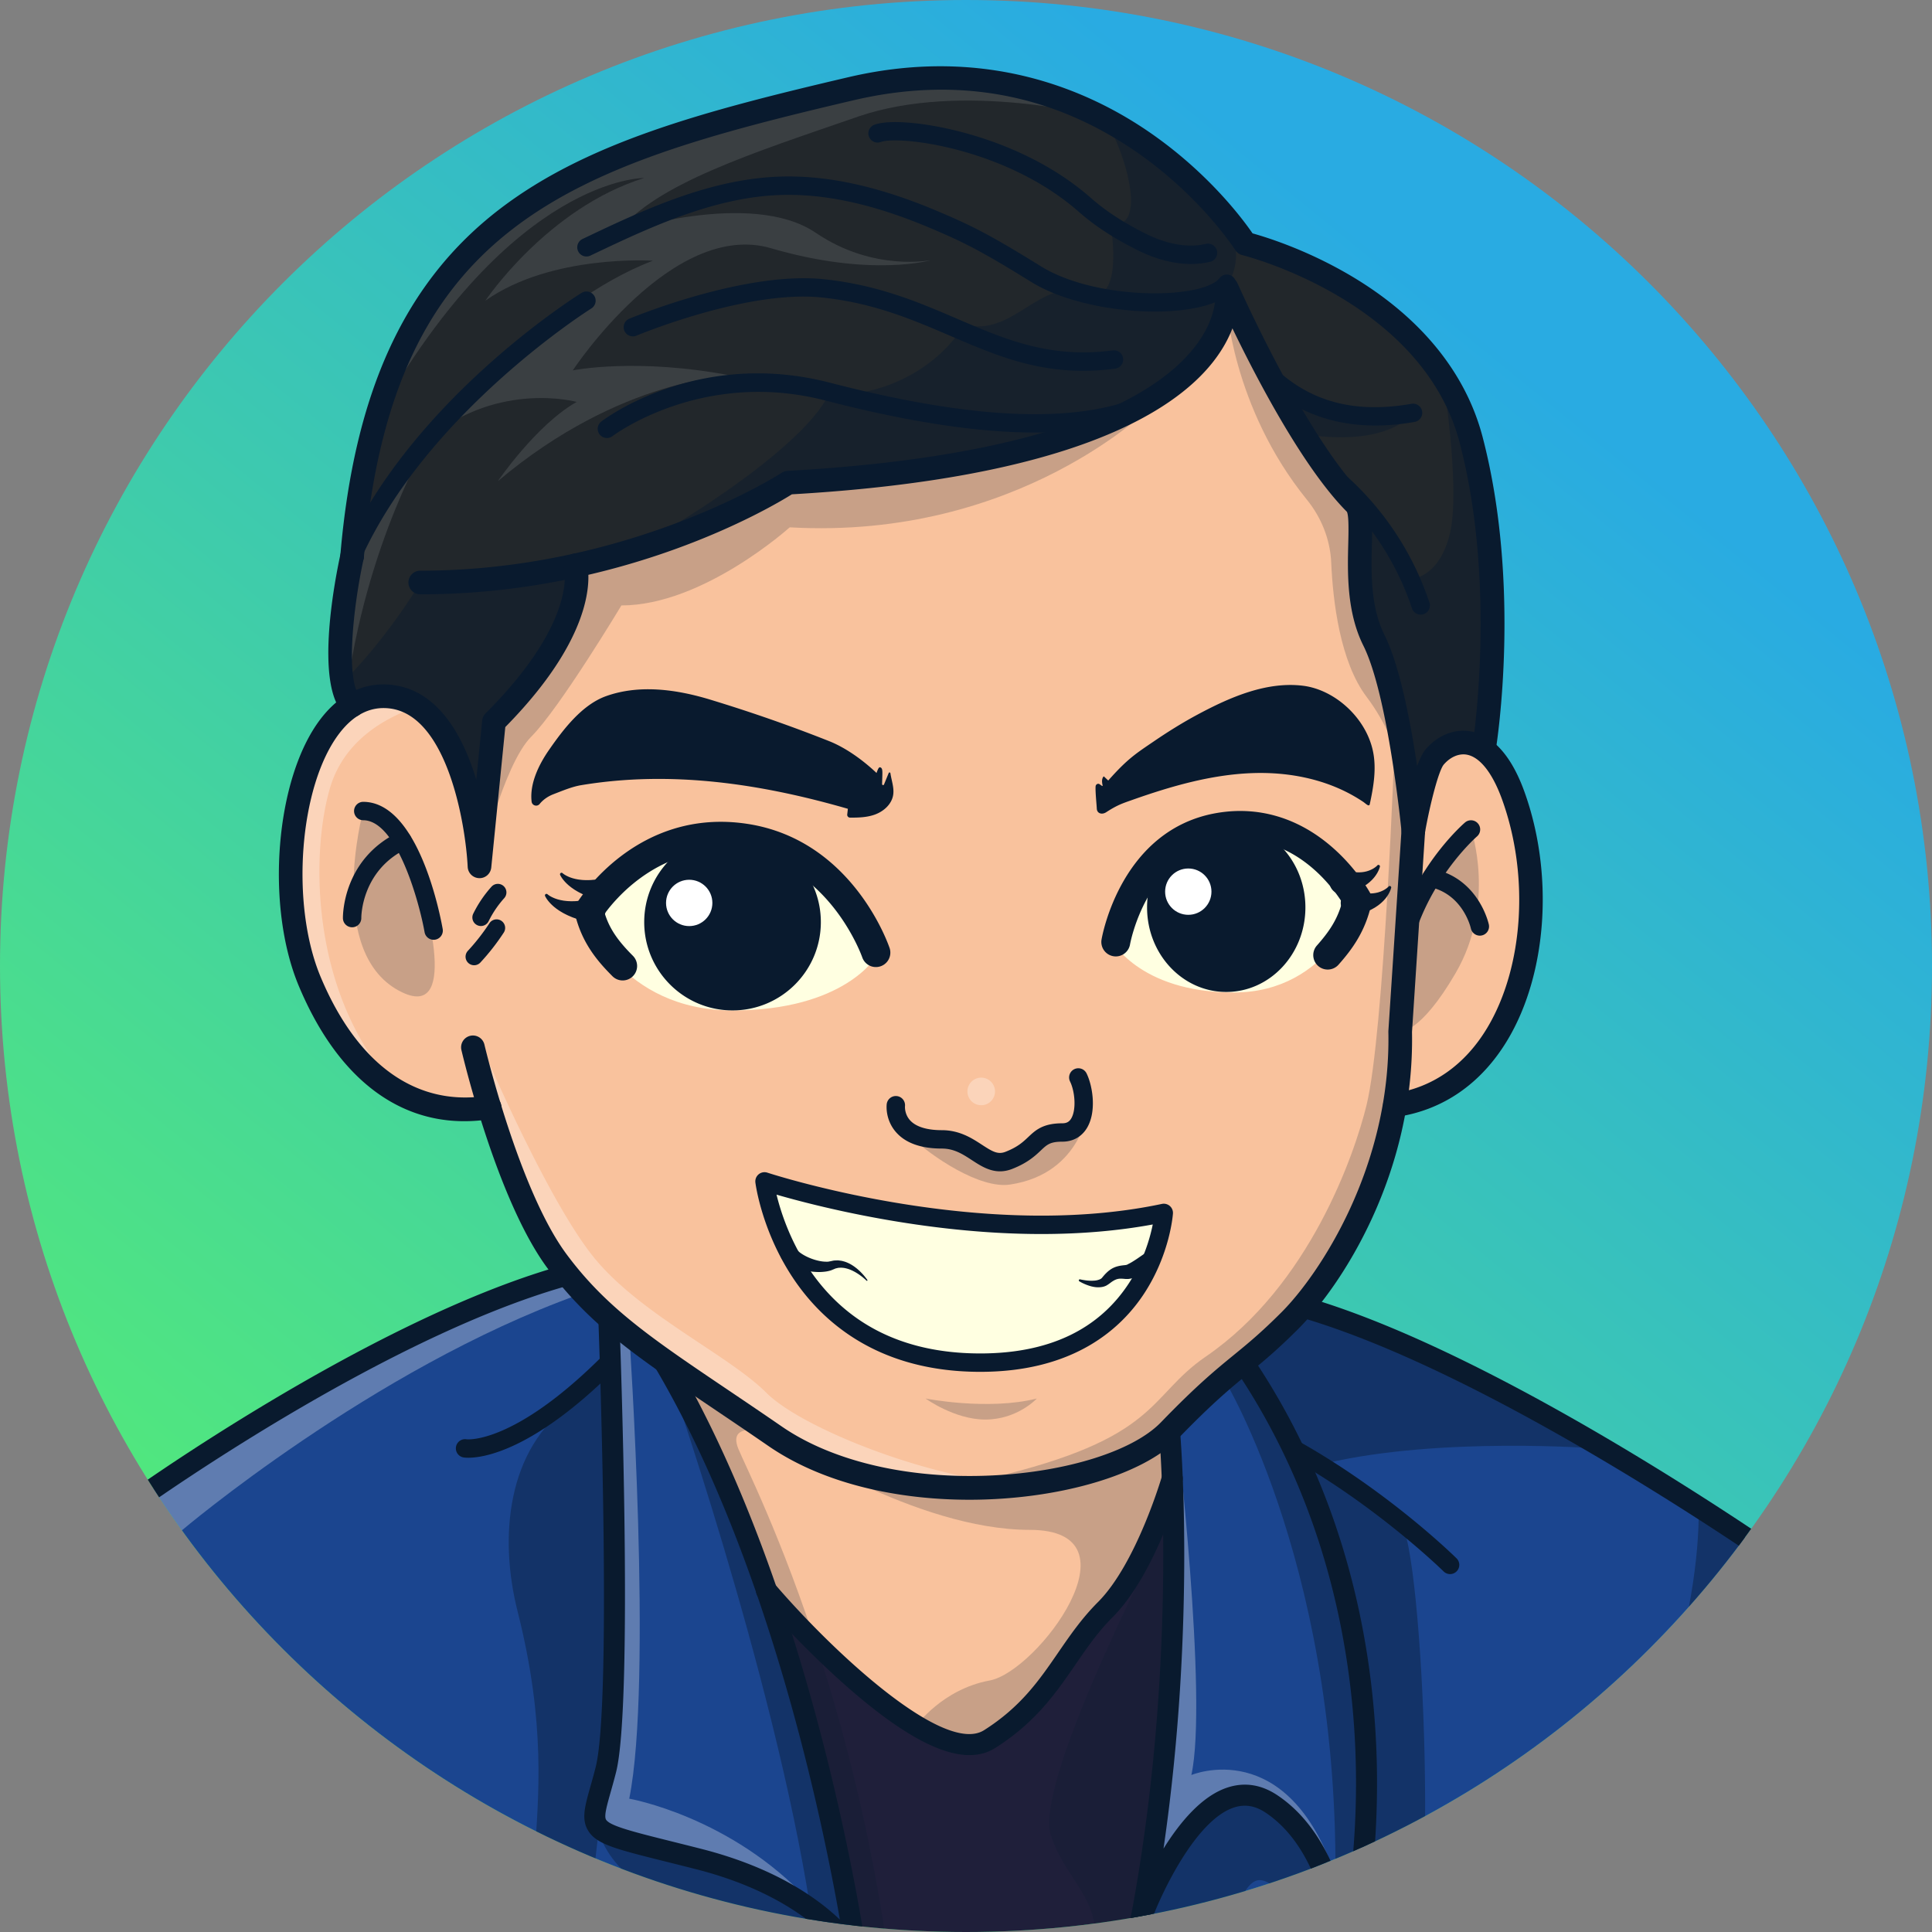 <svg width="56" height="56" viewBox="0 0 1000 1000" xmlns="http://www.w3.org/2000/svg" fill-rule="evenodd"
    clip-rule="evenodd" stroke-linejoin="round" stroke-miterlimit="2">
    <rect x="0" y="0" width="1000" height="1000" fill="#808080" stroke="none"/>
    <clipPath id="prefix__a">
        <path
            d="M0 500c0 276.141 223.859 500 500 500 276.141 0 500-223.859 500-500C1000 223.859 776.141 0 500 0 223.859 0 0 223.859 0 500z"
            clip-rule="nonzero" />
    </clipPath>
    <g clip-path="url(#prefix__a)">
        <path d="M1290.62 420.938l-711.559 869.683-869.683-711.559 711.559-869.683 869.683 711.559z"
            fill="url(#prefix__prefix__prefix___Linear2)" />
        <path
            d="M724.729 533.99l6.798-104.035s5.602-31.829 11.149-38.245c5.792-6.69 15.445-10.537 24.881-4.025 5.56 3.849 11.053 11.313 15.634 23.942 22.569 62.256 4.08 150.915-61.181 160.432l-.122-.027c2.053-12.169 3.114-24.909 2.841-38.042"
            fill="#f9c29d" fill-rule="nonzero" />
        <path
            d="M674.166 676.475a126.3 126.3 0 01-6.54 7.07c-10.277 10.278-17.144 15.974-24.064 21.658-9.558 7.817-19.252 15.567-38.244 35.213-31.122 32.182-142.989 45.098-204.17 2.951-22.27-15.336-41.06-27.205-57.225-38.055v-.014c-10.619-7.124-20.108-13.814-28.714-20.761-9.109-7.356-17.227-14.996-24.637-23.751a150.355 150.355 0 01-6.348-7.995c-15.268-20.584-27.71-55.607-35.322-80.733-42.148 6.799-69.57-18.626-88.604-64.104-19.13-45.695-9.79-123.028 21.956-142.825 6.011-3.766 12.821-5.465 20.394-4.485 41.59 5.342 45.533 87.774 45.533 87.774l7.492-74.859c51.663-51.665 42.119-80.868 42.119-80.868 67.258-14.751 110.153-42.854 110.153-42.854 93.119-5.208 148.21-21.156 180.758-38.857.013-.014.013-.014.026-.014 52.482-28.578 46.267-61.738 46.267-61.738s9.151 20.773 22.27 45.301l.015.013c12.644 23.657 28.985 50.822 44.336 66.172 6.797 6.798-4.08 43.506 9.517 70.699 13.595 27.191 20.394 98.542 20.394 98.542l-6.799 104.035c.272 13.135-.788 25.873-2.841 38.042-7.655 45.342-29.15 82.866-47.722 104.443"
            fill="#f9c29d" fill-rule="nonzero" />
        <path
            d="M605.317 740.416s.815 8.933 1.469 24.718c0 0-13.42 46.729-34.643 67.966-21.237 21.235-27.749 46.633-59.863 67.027-31.079 19.742-110.248-70.753-115.306-76.599-13.881-40.149-31.352-81.48-53.051-118.216 16.166 10.849 34.956 22.719 57.224 38.055 61.182 42.148 173.049 29.231 204.17-2.951"
            fill="#f9c29d" fill-rule="nonzero" />
        <path
            d="M396.974 823.528c33.881 98.04 46.321 189.037 46.321 189.037s-17.674-33.99-81.575-50.305c-63.9-16.314-57.103-10.877-48.143-46.225 8.974-35.35 1.632-231.498 1.632-231.498 8.606 6.947 18.095 13.637 28.714 20.761v.014c21.699 36.736 39.169 78.067 53.051 118.216m272.257-73.744c65.07 134.491 27.028 269.579 27.028 269.579s-1.441-61.181-38.149-85.655c-36.207-24.131-66.429 56.22-67.245 58.423 18.232-97.402 17.647-185.666 15.92-226.998-.652-15.785-1.468-24.716-1.468-24.716 18.994-19.646 28.688-27.396 38.244-35.213a357.455 357.455 0 0125.67 44.58"
            fill="#1b458f" fill-rule="nonzero" />
        <path
            d="M315.209 684.537s7.342 196.148-1.632 231.497c-8.96 35.35-15.757 29.911 48.142 46.227 63.902 16.314 81.576 50.303 81.576 50.303s2.421 10.864 7.967 94.03C183.328 1064.189 65.888 779.886 65.888 779.886s124.225-90.21 224.685-119.101c7.41 8.756 15.526 16.397 24.636 23.752m354.022 65.247a357.455 357.455 0 00-25.67-44.58c6.922-5.684 13.787-11.38 24.066-21.66 2.121-2.12 4.31-4.472 6.54-7.069 107.706 31.175 259.939 140.309 259.939 140.309s-27.178 246.113-345.335 289.946c-8.891-81.576 2.08-114.56 2.08-114.56s0-.013.014-.039c.816-2.203 31.038-82.554 67.245-58.423 36.708 24.474 38.149 85.655 38.149 85.655s38.042-135.088-27.028-269.579"
            fill="#1b458f" fill-rule="nonzero" />
        <path
            d="M602.37 627.802s-5.438 78.095-96.014 77.496c-55.661-.366-83.724-30.06-97.604-55.934-10.796-20.08-13.039-37.877-13.039-37.877s110.643 36.709 206.657 16.315"
            fill="#ffffe1" fill-rule="nonzero" />
        <path
            d="M701.616 260.714c-15.349-15.349-31.691-42.514-44.335-66.171l-.014-.015c-13.121-24.526-22.27-45.301-22.27-45.301s6.213 33.161-46.266 61.74c-.015 0-.015 0-.028.013-32.548 17.702-87.639 33.65-180.756 38.857 0 0-42.896 28.102-110.155 42.854 0 0 9.545 29.204-42.12 80.869l-7.492 74.859s-3.942-82.432-45.532-87.776c-7.573-.978-14.384.721-20.394 4.487-13.921-13.923 0-77.225 0-77.225C197.441 109.949 295.1 79.956 440.576 45.9c133.58-31.271 203.938 80.215 203.938 80.215s96.421 23.304 116.924 101.48c20.054 76.489 6.798 159.152 6.798 159.152l-.68.939c-9.435-6.513-19.089-2.665-24.88 4.023-5.548 6.418-11.149 38.247-11.149 38.247s-6.797-71.352-20.394-98.544c-13.596-27.191-2.719-63.901-9.517-70.698"
            fill="#22272b" fill-rule="nonzero" />
        <path
            d="M606.785 765.134c1.727 41.33 2.312 129.596-15.92 226.996-.014.028-.014.041-.014.041s-10.971 32.984-2.08 114.559a648.048 648.048 0 01-19.211 2.365c-42.297 4.568-81.697 3.291-118.298-2.502-5.547-83.164-7.967-94.028-7.967-94.028s-12.44-90.997-46.322-189.037c5.058 5.847 84.228 96.34 115.307 76.598 32.114-20.393 38.626-45.789 59.863-67.027 21.223-21.237 34.642-67.965 34.642-67.965"
            fill="#1f1f3a" fill-rule="nonzero" />
        <path
            d="M303.547 474.874S321.149 523 379.158 523c58.008 0 74.249-27.823 74.249-27.823s-22.513-60.051-73.868-62.057c-51.356-2.005-75.992 41.754-75.992 41.754m400.2-9.296s-15.146 48.125-65.062 48.125c-49.915 0-63.891-27.823-63.891-27.823s19.372-60.051 63.563-62.057c44.19-2.004 65.39 41.755 65.39 41.755"
            fill="#ffffe1" fill-rule="nonzero" />
    </g>
    <clipPath id="prefix__b">
        <path
            d="M0 500c0 276.141 223.859 500 500 500 276.141 0 500-223.859 500-500C1000 223.859 776.141 0 500 0 223.859 0 0 223.859 0 500z"
            clip-rule="nonzero" />
    </clipPath>
    <g clip-path="url(#prefix__b)" fill-rule="nonzero">
        <path
            d="M634.698 156.491s2.715 54.007 41.75 102.152c7.526 9.281 12.068 20.636 12.59 32.574.879 19.998 4.555 51.265 18.272 69.426 21.328 28.238 21.333 59.146 21.333 59.146s-5.991-67.885-22.853-104.416l-2.043-48.866s-55.298-61.966-69.049-110.016m126.74 272.793s13.143 38.086-8.054 74.466c-18.295 31.402-28.654 30.24-28.654 30.24l4.413-67.556 32.295-37.15z"
            fill="#091a2e" opacity=".2" />
        <path
            d="M721.888 384.329s-5.392 150.235-14.578 187.73c-6.246 25.498-29.544 93.368-83.143 130.068-30.445 20.847-23.484 42.313-111.885 63.007 0 0 67.198 1.119 93.035-24.717 15.963-15.963 57.737-52.383 57.737-52.383s49.622-50.627 59.501-120.237c9.879-69.609 7.159-156.622 7.159-156.622l-7.826-26.846z"
            fill="#091a2e" opacity=".2" />
        <path
            d="M479.098 723.879s32.177 6.344 57.555 0c0 0-9.97 10.877-26.688 10.877-15.913 0-30.867-10.877-30.867-10.877m-75.046 21.423s70.06 46.557 128.976 46.557c58.915 0 3.829 73.418-20.746 77.949-24.573 4.533-37.983 23.386-37.983 23.386s27.308 19.783 46.371 1.073c19.064-18.711 56.861-67.295 56.861-67.295s29.261-43.243 29.261-61.838l-1.475-24.718s-27.53 28.709-81.633 28.709c-54.104 0-100.391-10.815-119.632-23.823m192.247-535.296s-68.793 69.658-187.551 62.943c0 0-44.791 40.42-87.107 40.42 0 0-31.985 53.244-46.636 67.895-14.652 14.652-26.818 67.154-26.818 67.154l7.485-74.859s28.454-27.137 46.405-80.868c0 0 64.175-18.382 105.869-42.854 0 0 158.735-25.179 188.353-39.831m-132.61 362.053s-5.326 4.141 6.118 14.956c12.731 12.031 37.481 28.433 52.965 26.111 38.142-5.719 40.847-41.067 40.847-41.067s-6.944 12.035-22.166 15.534c0 0-13.184 13.918-23.38 13.918-10.197 0-18.847-11.049-27.193-11.535-8.345-.486-21.073-2.961-27.191-17.917m-275.737-152.27s-20.13 74.809 20.361 93.914c31.044 14.647 9.291-54.364 9.291-54.364s-3.399-29.39-29.652-39.55m211.129 322.16s-23.086-7.495-16.967 7.838c6.118 15.333 78.176 152.526 86.425 359.182l-17.277-2.375s-2.692-135.642-35.58-222.583-48.38-156.859-67.134-175.615l50.533 33.553z"
            fill="#091a2e" opacity=".2" />
        <path
            d="M827.378 749.787s-81.293-6.397-141.004 7.576c0 0 26.426 18.192 38.355 30.123 11.931 11.93 21.845 230.014 0 258.389-21.843 28.374-51.663-72.739-72.737-72.739-21.074 0-30.822 128.26-30.822 128.26l-35.874 5.807s-9.44-104.836 17.071-144.943c26.512-40.108 57.206-46.572 72.895-11.559 15.689 35.012 20.532 61.863 20.532 61.863s18.787-83.946 8.768-138.648c-10.018-54.702-31.496-125.084-59.369-168.605l30.482-28.836s109.556 40.305 151.703 73.312"
            fill="#091a2e" opacity=".4" />
        <path
            d="M633.692 714.043s62.228 102.062 57.258 271.67l5.229 31.611s25.831-84.295 6.797-159.072c-19.034-74.778-57.782-152.94-57.782-152.94l-11.502 8.731zm245.443 65.844s7.386 123.052-113.138 269.564c0 0 136.838-67.477 168.109-232.666l-54.971-36.898z"
            fill="#091a2e" opacity=".4" />
        <path
            d="M607.345 782.759s-72.958 138.713-63.441 167.264c9.517 28.551 34.02 35.35 17.009 76.138-17.009 40.788 8.646 82.934 8.646 82.934l20.179-2.502s-7.395-70.4-.256-109.657c7.139-39.257 19.891-156.43 17.863-214.177"
            fill="#091a2e" opacity=".2" />
        <path
            d="M295.337 726.665c-32.655 23.462-37.279 68.416-27.428 107.402 29.629 117.261-16.316 149.945 30.579 211.808l18.766-162.186-2.044-178.49s-4.069 10.111-19.873 21.466"
            fill="#091a2e" opacity=".4" />
        <path
            d="M307.878 939.936s2.178 33.88 46.364 44.757c44.187 10.877 97.02 121.901 97.02 121.901s2.241-80.307-12.381-100.424c-14.621-20.118-48.502-36.61-81.525-45.019-33.025-8.407-38.74-3.432-49.478-21.215"
            fill="#091a2e" opacity=".4" />
        <path
            d="M343.923 705.298s56.5 160.348 75.557 282.752l21.491 21.621s-33.27-218.719-97.048-304.373m356.784-445.059s15.645 11.988 29.35 39.542c0 0 15.067-.32 20.504-24.111 5.439-23.794-3.847-81.14-3.847-81.14s36.378 53.126 21.525 192.214c0 0-23.416-14.912-36.712 29.643 0 0 .68-53.024-15.634-76.138-16.316-23.112-15.186-80.01-15.186-80.01m30.681-46.541s-11.741 18.066-56.786 11.014l-9.695-19.688s30.993 13.776 66.481 8.674M569.617 60.408c5.558 0 29.269 59.199 5.177 55.655 0 0 8.056 44.293-14.041 35.761-22.096-8.531-36.268 22.966-61.715 16.141 0 0-18.781 35.981-70.698 37.058 0 0-8.838 25.78-94.895 76.182 0 0 33.714-6.896 74.502-31.367 0 0 94.555-1.85 159.102-30.497 0 0 67.948-11.552 67.948-70.113 0-3.399 10.959-13.262-.299-36.202-11.258-22.94-65.081-52.618-65.081-52.618m-393.55 294.14s21.143-19.736 41.537-53.046c0 0 48.895 5.492 80.191-8.811 0 0 4.103 42.121-42.123 80.869l-6.744 67.402s-5.153-57.756-31.155-74.135c-26.001-16.381-35.519-1.697-35.519-1.697l-6.187-10.582z"
            fill="#091a2e" opacity=".4" />
        <path
            d="M569.617 60.408s-71.259-18.802-125.642 0c-54.384 18.801-104.849 34.767-124.482 60.094 0 0 68.979-22.947 102.749 0 29.986 20.374 59.801 14.11 59.801 14.11s-30.969 9.1-82.935-6.118c-51.141-14.978-102.648 63.22-102.648 63.22s32.969-6.797 82.697 2.815c0 0-57.545.584-121.464 54.514 0 0 19.79-29.116 40.795-41.013 0 0-39.624-10.936-75.973 18.314 0 0 58.334-69.886 115.413-91.392 0 0-52.412-3.506-86.707 20.681 0 0 31.983-47.873 82.224-63.509 0 0-68.03-1.005-138.161 123.56 0 0 36.854-116.037 140.734-140.872 103.878-24.834 98.728-34.445 133.254-34.445 34.525 0 78.198 6.765 100.345 20.041"
            fill="#fff" opacity=".11" />
        <path
            d="M222.514 226.345s-33.462 54.861-43.354 134.298c0 0-7.103-56.226 3.093-79.437 10.199-23.212 40.261-54.861 40.261-54.861"
            fill="#fff" opacity=".11" />
        <path
            d="M214.932 365.124c3.858 1.46-34.036 7.755-44.233 43.105-10.197 35.349-9.931 110.702 37.613 158.246 0 0-57.898-26.621-57.898-106.029 0-79.409 27.856-109.195 64.518-95.322m33.255 173.633s34.592 82.247 59.69 112.673c24.129 29.248 69.27 49.947 88.827 69.503 19.556 19.557 92.131 47.238 135.981 47.238 0 0-79.506 9.825-128.632-22.869-49.128-32.694-72.525-41.774-96.177-70.113-23.652-28.338-49.301-38.549-59.689-136.432m266.826 26.164a7.137 7.137 0 01-7.137 7.137 7.137 7.137 0 110-14.274 7.137 7.137 0 017.137 7.137"
            fill="#fff" opacity=".3" />
        <path
            d="M298.489 1045.88S137.388 909.921 93.882 792.317c0 0 98.655-83.775 205.34-122.102l-5.834-12.24S150.073 713.083 65.895 779.891c0 0 104.103 215.004 232.594 265.989m27.202-355.537s12.237 180.145 0 240.647c0 0 52.702 9.181 93.145 53.021 0 0-40.834-18.826-68.286-24.57-27.451-5.745-42.127-8.121-42.127-16.063 0-7.942 9.106-37.541 9.106-69.49 0-31.951-2.317-191.892-2.317-191.892l10.479 8.347zm283.081 46.526s16.591 142.644 7.87 181.884c0 0 49.894-21.065 74.572 52.348 0 0-20.616-38.016-42.495-41.444-21.88-3.426-54.998 46.37-54.998 46.37s18.057-161.361 15.051-239.158"
            fill="#fff" opacity=".3" />
        <path
            d="M455.745 397.221c-.567-.25-1.038-.082-2.049 2.868-6.852-6.473-15.742-12.988-24.508-16.466-20.221-8.021-40.773-15.172-61.585-21.497-17.376-5.282-36.65-7.999-53.952-1.787-12.354 4.437-22.018 17.052-29.499 27.839-5.448 7.853-10.045 17.588-8.997 26.713.24 2.087 2.852 2.86 4.173 1.226 1.827-2.259 4.407-3.995 7.142-5.039 4.523-1.725 9.536-3.876 14.31-4.669 46.283-7.701 92.638-.902 138.073 12.222l-.328 2.934a1.47 1.47 0 001.454 1.632c4.333.031 8.712-.102 12.775-1.55 4.576-1.632 8.742-5.308 9.538-10.099.627-3.777-.871-7.522-1.411-11.326-.067-.472-.705-.558-.886-.116l-2.431 5.941c-.217.529-1.007.357-.995-.215.118-6.085.531-8.012-.824-8.611m130.101 16.896c-4.845 1.715-7.519 2.536-13.311 6.308-2.098 1.367-4.734.721-4.839-1.921-.081-1.997-.799-8.63-.618-11.448.071-1.087 1.201-1.717 2.056-1.15.424.281.839.572 1.248.875.169.124.383-.04.333-.254-.39-1.678-.557-3.581.596-4.704l2.306 2.18c10.08-11.364 14.37-13.984 23.811-20.409 7.327-4.987 14.834-9.658 22.586-13.81 16.78-8.983 35.599-17.149 54.414-14.841 16.448 2.018 32.72 16.613 36.267 34.129 1.807 8.923.24 18.167-1.7 27.151-.352 1.629-2.073-.293-3.38-1.17-16.984-11.423-37.642-15.645-57.74-14.878-21.149.809-41.874 6.808-62.029 13.942M424.87 477.272c0 25.246-20.466 45.712-45.712 45.712-25.248 0-45.714-20.466-45.714-45.712 0-25.246 20.466-45.712 45.714-45.712 25.246 0 45.712 20.466 45.712 45.712m168.852-7.592c0 24.167 18.345 43.757 40.976 43.757s40.976-19.59 40.976-43.757c0-24.167-18.345-43.758-40.976-43.758s-40.976 19.591-40.976 43.758"
            fill="#091a2e" />
        <path
            d="M722.002 578.178a6.123 6.123 0 01-6.047-5.236 6.12 6.12 0 015.172-6.937c20.31-2.961 37.15-14.735 48.702-34.049 18.8-31.424 21.858-78.941 7.611-118.243-4.943-13.634-11.406-21.834-18.202-23.091-4.058-.755-8.524 1.151-11.935 5.095-2.66 3.071-7.188 20.728-9.75 35.292-.528 3.016-3.174 5.163-6.268 5.054a6.119 6.119 0 01-5.848-5.533c-.068-.702-6.847-70.524-19.776-96.382-8.685-17.37-8.179-37.824-7.81-52.759.151-6.103.357-14.428-.706-16.494-22.645-22.742-46.792-69.13-59.251-94.941-2.009 5.252-5.14 11.143-9.976 17.312-21.018 26.812-75.911 60.422-218.032 68.588-11.485 7.182-87.042 51.765-192.282 51.765a6.118 6.118 0 110-12.235c108.406 0 186.215-50.158 186.99-50.664a6.11 6.11 0 013.011-.992c137.846-7.701 190.389-38.726 210.194-63.396 13.212-16.458 11.261-29.498 11.173-30.045-.574-3.054 1.242-6.018 4.21-6.937 2.965-.919 6.159.566 7.414 3.411.349.792 35.25 79.531 65.346 109.626 4.651 4.652 4.448 12.868 4.142 25.303-.357 14.41-.799 32.342 6.522 46.985 7.88 15.761 13.474 44.919 16.9 67.832 1.406-3.787 2.935-6.939 4.545-8.799 6.283-7.258 15.026-10.669 23.413-9.118 7.95 1.47 19.173 8.033 27.48 30.953 15.431 42.57 11.97 94.289-8.614 128.695-13.505 22.577-33.366 36.364-57.437 39.876a6.129 6.129 0 01-.891.064"
            fill="#091a2e" />
        <path
            d="M240.336 580.333c-36.507.003-66.593-24.392-85.686-70.02-17.44-41.678-12.104-107.479 11.198-138.057 10.222-13.414 23.224-19.527 37.581-17.681 23.543 3.027 36.259 26.388 43.091 49.017l3.065-30.641a6.11 6.11 0 011.762-3.717c47.583-47.586 40.671-74.49 40.596-74.756-1.049-3.211.721-6.609 3.934-7.659 3.214-1.047 6.684.761 7.733 3.972.433 1.325 9.904 32.772-42.067 85.537l-7.269 72.699c-.318 3.188-3.03 5.608-6.243 5.505a6.119 6.119 0 01-5.956-5.82c-1.046-21.503-10.31-78.157-40.206-82.001-9.915-1.273-18.762 3.086-26.289 12.962-20.684 27.142-25.37 88.335-9.643 125.916 19.074 45.582 49.758 67.424 86.398 61.52a6.119 6.119 0 111.95 12.079 87.459 87.459 0 01-13.949 1.145"
            fill="#091a2e" />
        <path
            d="M501.716 776.266c-36.877 0-75.412-8.139-104.04-27.861-10.095-6.955-19.552-13.334-27.896-18.962-40.242-27.145-64.531-43.53-86.394-73.009-26.224-35.36-43.813-109.745-44.547-112.893a6.118 6.118 0 1111.914-2.786c.175.746 17.751 75.071 42.462 108.39 20.614 27.796 44.249 43.739 83.408 70.154 8.368 5.644 17.851 12.041 27.995 19.029 26.507 18.261 66.453 27.496 109.579 25.326 38.395-1.927 72.435-12.717 86.723-27.49 18.509-19.135 28.244-27.097 37.659-34.796 7.256-5.933 14.109-11.537 24.722-22.148 19.747-19.748 56.718-75.486 55.312-145.106-.005-.174 0-.349.011-.523l6.798-104.041c.219-3.37 3.139-5.941 6.503-5.706a6.12 6.12 0 015.707 6.505l-6.78 103.782c1.389 73.463-36.352 131.193-58.899 153.74-11.046 11.046-18.129 16.837-25.628 22.971-9.142 7.476-18.596 15.206-36.609 33.83-18.192 18.807-61.792 31.594-108 31.594m266.529-383.404a6.115 6.115 0 01-6.048-7.085c.13-.814 12.796-82.34-6.677-156.626-19.309-73.658-111.517-96.864-112.447-97.09a6.13 6.13 0 01-3.734-2.681c-.167-.266-17.572-27.391-50.591-50.352-43.929-30.546-93.309-39.688-146.778-27.172-147.681 34.573-238.94 64.497-253.619 236.569a6.117 6.117 0 11-12.193-1.039c7.23-84.757 33.503-141.734 82.681-179.309 45.301-34.613 105.869-50.701 180.342-68.135 71.199-16.669 124.653 6.747 156.959 29.323 29.916 20.908 47.343 44.479 52.181 51.527 6.852 1.897 27.463 8.25 50.057 21.463 36.325 21.245 60.178 50.22 68.979 83.792 20.143 76.846 7.471 158.239 6.922 161.665a6.12 6.12 0 01-6.034 5.15"
            fill="#091a2e" />
        <path
            d="M182.254 371.242a6.1 6.1 0 01-4.327-1.793c-15.503-15.503-4.092-71.742-1.648-82.857a6.117 6.117 0 1111.95 2.627c-5.476 24.931-9.607 63.62-1.648 71.579a6.119 6.119 0 01-4.327 10.444M597.81 161.255c-22.179 0-47.828-5.267-64.066-15.33-25.971-16.095-35.203-20.749-53.454-28.395-28.801-12.063-54.03-17.477-77.118-16.577-34.608 1.36-68.063 17.289-97.58 31.344a4.758 4.758 0 11-4.092-8.592c30.345-14.449 64.737-30.825 101.298-32.262 24.509-.966 51.058 4.699 81.168 17.308 18.791 7.872 28.261 12.645 54.79 29.084 28.79 17.841 83.786 17.189 92.495 6.078a4.76 4.76 0 016.681-.811 4.757 4.757 0 01.81 6.681c-6.066 7.741-22.272 11.472-40.932 11.472"
            fill="#091a2e" />
        <path
            d="M560.541 191.928c-26.537 0-47.053-8.812-68.568-18.053-19.664-8.445-39.996-17.18-66.835-19.914-37.036-3.782-89.932 17.396-95.839 19.823a4.76 4.76 0 01-3.616-8.805c6.135-2.518 61.063-24.494 100.42-20.485 28.289 2.882 49.304 11.907 69.627 20.635 24.575 10.556 47.788 20.525 80.251 16.241a4.757 4.757 0 111.245 9.435c-5.836.77-11.383 1.123-16.685 1.123m55.843-55.295c-10.58 0-20.353-3.567-27.36-7.039-12.238-6.063-22.265-12.596-30.657-19.971-37.865-33.286-93.338-39.583-102.541-36.107a4.76 4.76 0 01-3.362-8.905c7.706-2.909 26.802-1.242 46.441 4.052 17.951 4.838 43.928 14.632 65.745 33.81 7.761 6.821 17.116 12.904 28.599 18.593 7.791 3.86 19.501 7.888 31.022 5.152a4.76 4.76 0 012.199 9.26c-3.399.808-6.783 1.155-10.086 1.155m95.505 83.61c-22.584 0-41.984-7.439-57.866-22.232a4.756 4.756 0 01-.238-6.724 4.757 4.757 0 016.725-.24c18.414 17.15 41.325 23.028 70.053 17.964a4.761 4.761 0 015.512 3.86 4.76 4.76 0 01-3.861 5.513c-7.033 1.241-13.813 1.859-20.325 1.859m23.462 97.885a4.761 4.761 0 01-4.513-3.255 143.96 143.96 0 00-41.187-62.265 4.76 4.76 0 016.302-7.131 153.45 153.45 0 0143.913 66.387 4.758 4.758 0 01-4.515 6.264m-421.213-91.411a4.745 4.745 0 01-3.778-1.862 4.758 4.758 0 01.877-6.672c2.018-1.548 50.209-37.736 118.294-20.109 71.379 18.478 122.911 21.233 157.547 8.423a4.758 4.758 0 013.301 8.926c-36.517 13.506-89.909 10.845-163.232-8.136-63.637-16.474-109.657 18.095-110.116 18.445a4.731 4.731 0 01-2.893.985m-131.887 65.948a4.758 4.758 0 01-4.339-6.706c35.506-79.19 119.559-132.151 123.121-134.367a4.757 4.757 0 016.553 1.526 4.757 4.757 0 01-1.525 6.553c-.847.528-85.169 53.689-119.465 130.182a4.762 4.762 0 01-4.345 2.812m335.337 313.613c-5.66 0-10.306-3.03-14.533-5.788-4.729-3.084-9.197-5.998-15.574-5.998-10.713 0-18.647-2.806-23.581-8.341-5.703-6.4-5.033-13.813-4.939-14.637a4.756 4.756 0 015.274-4.182 4.758 4.758 0 014.187 5.221c-.022.265-.281 4.14 2.677 7.368 3.029 3.307 8.693 5.054 16.382 5.054 9.205 0 15.62 4.184 20.774 7.545 5.443 3.55 8.233 5.187 12.172 3.654 6.305-2.452 9.09-5.084 11.783-7.632 3.708-3.505 7.542-7.13 17.649-7.13 2.136 0 3.488-.706 4.525-2.363 2.802-4.476 2.042-13.99-.484-19.186a4.76 4.76 0 118.561-4.159c3.13 6.443 5.292 19.925-.011 28.395-2.756 4.405-7.228 6.83-12.591 6.83-6.319 0-7.92 1.514-11.111 4.53-2.883 2.725-6.831 6.457-14.872 9.585-2.235.869-4.324 1.234-6.288 1.234M401.936 618.35c2.072 8.493 6.686 23.062 16.2 37.49 19.39 29.401 49.08 44.442 88.249 44.699l1.002.003c35.433 0 61.369-12.306 77.087-36.579 7.53-11.626 10.803-23.272 12.187-30.18-17.795 3.283-37.169 4.945-57.699 4.945-60.663 0-116.987-14.571-137.026-20.378m105.451 91.709l-1.067-.003c-53.177-.352-81.744-27.004-96.343-49.302-15.724-24.015-18.862-47.677-18.987-48.67a4.76 4.76 0 016.218-5.116c.671.224 67.962 22.243 141.754 22.243 22.472 0 43.471-2.042 62.417-6.065a4.76 4.76 0 015.736 4.986c-.059.842-1.588 20.831-14.651 41.005-12.091 18.668-36.666 40.922-85.077 40.922M322.293 507.478a7.453 7.453 0 01-5.288-2.19c-7.976-7.976-15.843-17.386-19.369-32.096a7.481 7.481 0 01.885-5.635c1.245-2.041 31.127-49.874 88.354-41.119 54.184 8.291 72.853 62.096 73.62 64.383a7.478 7.478 0 01-14.17 4.776c-.162-.473-16.664-47.482-61.712-54.376-40.517-6.197-65.087 22.714-71.583 31.596 2.389 7.699 6.576 13.921 14.55 21.896a7.478 7.478 0 01-5.287 12.765m364.923-5.638a7.458 7.458 0 01-4.958-1.881 7.48 7.48 0 01-.636-10.556c6.171-6.964 10.581-13.284 13.026-22.379-5.491-8.674-26.732-37.621-62.384-31.464-38.92 6.721-47.284 52.807-47.365 53.272-.7 4.069-4.572 6.797-8.637 6.101a7.478 7.478 0 01-6.102-8.637c.4-2.322 10.35-56.975 59.561-65.473 21.468-3.708 42.074 2.337 59.58 17.483 12.929 11.186 19.625 23.435 19.903 23.95a7.476 7.476 0 01.736 5.109c-3.103 14.603-10.063 23.989-17.124 31.957a7.465 7.465 0 01-5.6 2.518"
            fill="#091a2e" />
        <path
            d="M448.517 662.875s-.476-.49-1.392-1.271a26.874 26.874 0 00-1.691-1.341 24.388 24.388 0 00-2.306-1.536 14.565 14.565 0 00-1.368-.758c-.471-.26-.977-.481-1.497-.693-1.032-.447-2.157-.762-3.296-.974-.571-.095-1.15-.114-1.721-.158-.566.072-1.142.013-1.686.167-.545.135-1.092.208-1.592.473l-1.859.755c-1.851.586-3.336.727-4.902.83-1.537.077-3.021.005-4.453-.128a34.345 34.345 0 01-7.731-1.677 28.938 28.938 0 01-3.056-1.251c-.907-.452-1.697-.886-2.342-1.322-.649-.385-1.146-.815-1.488-1.073l-.522-.415a4.456 4.456 0 01-.721-6.261 4.456 4.456 0 016.84-.174l.147.169.219.253c.152.162.318.426.672.73.306.321.75.689 1.29 1.11.559.406 1.219.864 2.006 1.308.777.453 1.673.898 2.652 1.323.98.424 2.048.812 3.174 1.149 1.125.324 2.309.611 3.501.777 1.158.168 2.467.205 3.32.151l.511-.105.384-.079.063-.014.033-.005c.035-.012-.255.089-.123.044l.02-.005 1.234-.262c.808-.216 1.646-.204 2.455-.229.811-.043 1.594.15 2.36.226.744.19 1.478.368 2.158.618 1.352.523 2.572 1.147 3.625 1.856.532.346 1.037.692 1.492 1.067.472.352.906.714 1.304 1.08a26.185 26.185 0 012.091 2.046c.594.628 1.074 1.21 1.463 1.689.774.96 1.167 1.554 1.167 1.554a.282.282 0 01-.073.392.289.289 0 01-.362-.036m110.554-.68s.606.153 1.71.333c1.086.188 2.665.406 4.477.378.893-.028 1.861-.065 2.757-.303.888-.225 1.762-.559 2.27-1.091.304-.332 1.261-1.574 2.312-2.59 1.027-1.019 2.31-2.061 3.919-2.791 1.61-.733 3.324-1.032 4.734-1.195l1.034-.112.495-.049.093-.009a8.538 8.538 0 01-.298.012l.014-.003.116-.02.231-.042.452-.083a.695.695 0 01.085-.096.304.304 0 01.084-.06l.287-.14a25.066 25.066 0 002.507-1.388 63.973 63.973 0 002.395-1.551c1.501-1.035 2.75-1.898 3.624-2.502l1.335-.943.068-.049a4.341 4.341 0 016.05 1.041 4.346 4.346 0 01-.929 5.967l-.418.315c-.257.197-.638.473-1.131.805a48.212 48.212 0 01-4.202 2.608c-.918.487-1.9 1.031-3.04 1.524-1.132.502-2.339 1.02-3.866 1.412l-.576.15-.808.154-.812.118-.474.007-.777.009-.446-.042-.861-.077c-1.123-.085-2.006-.097-2.821.072-.818.165-1.725.551-2.652 1.147-.95.546-1.607 1.264-3.32 2.27-1.538.805-3.043.91-4.335.917-1.311-.001-2.447-.232-3.472-.471-2.025-.547-3.557-1.236-4.613-1.742-1.041-.524-1.618-.886-1.618-.886l-.007-.005a.55.55 0 01.427-.999m-267.86-210.221s.079.081.197.165c.11.084.33.249.589.422.523.367 1.348.821 2.356 1.26.507.219 1.064.433 1.668.618.582.213 1.256.341 1.899.52.687.113 1.352.281 2.072.351.717.078 1.416.181 2.151.194.722.039 1.432.073 2.153.04.713-.016 1.396-.013 2.081-.09.68-.064 1.317-.095 1.936-.179l1.733-.255c1.057-.138 1.962-.384 2.573-.493l.965-.2.065-.013a6.262 6.262 0 012.543 12.263 6.394 6.394 0 01-2.608-.013l-1.197-.262c-.76-.187-1.827-.362-3.115-.742-.637-.182-1.327-.38-2.059-.587-.725-.218-1.489-.509-2.268-.777-.778-.256-1.577-.609-2.376-.951-.802-.321-1.601-.724-2.387-1.128-.789-.377-1.553-.854-2.295-1.294-.744-.431-1.437-.964-2.108-1.416-.649-.53-1.284-.98-1.833-1.508a20.057 20.057 0 01-1.507-1.479c-.88-.968-1.524-1.829-1.921-2.487a11.692 11.692 0 01-.451-.786c-.11-.205-.14-.289-.14-.289l-.025-.072a.791.791 0 01.486-1.005.794.794 0 01.823.193"
            fill="#091a2e" />
        <path
            d="M283.421 462.896s.079.081.197.165c.11.084.329.249.588.423.524.366 1.348.821 2.357 1.259.507.22 1.064.433 1.668.618.582.214 1.256.342 1.899.52.687.113 1.352.281 2.072.352.717.078 1.416.181 2.151.194.721.038 1.432.072 2.153.04.713-.017 1.395-.014 2.081-.09.68-.065 1.317-.096 1.935-.18l1.734-.254c1.057-.139 1.962-.384 2.572-.493l.966-.201.065-.013a6.26 6.26 0 017.402 4.86 6.261 6.261 0 01-7.467 7.39l-1.197-.262c-.76-.187-1.827-.362-3.115-.742l-2.059-.587c-.725-.218-1.489-.509-2.268-.777-.778-.256-1.577-.609-2.376-.95-.802-.321-1.601-.724-2.387-1.129-.789-.377-1.553-.854-2.295-1.294-.744-.431-1.437-.964-2.108-1.415-.649-.53-1.284-.981-1.833-1.509a19.867 19.867 0 01-1.507-1.479c-.88-.968-1.524-1.829-1.922-2.487a11.797 11.797 0 01-.45-.786c-.11-.204-.14-.288-.14-.288l-.025-.072a.79.79 0 011.309-.813m430.766-14.121c.013-.024-.093.366-.301.939a15.53 15.53 0 01-1.109 2.294c-.281.445-.584.952-.961 1.437a15.49 15.49 0 01-1.248 1.509c-.449.533-.983.982-1.516 1.497a31.78 31.78 0 01-1.739 1.382c-.615.403-1.239.864-1.883 1.217-.643.349-1.289.739-1.927 1.029l-1.877.834-1.72.615c-1.088.408-1.984.583-2.63.773l-1.017.265-.165.042a6.366 6.366 0 01-7.761-4.563 6.365 6.365 0 014.562-7.762 6.44 6.44 0 013.364.046l.692.199c.436.109 1.102.36 1.863.49l1.267.259 1.419.173c.503.062.996.049 1.535.078.535.027 1.046-.036 1.599-.053.536-.047 1.067-.131 1.607-.213.508-.128 1.063-.209 1.543-.384a11.54 11.54 0 001.429-.517c.46-.178.859-.404 1.25-.601a12.751 12.751 0 001.753-1.178c.396-.334.574-.497.586-.522a.78.78 0 011.385.715"
            fill="#091a2e" />
        <path
            d="M720.021 459.697c.013-.023-.093.367-.301.939a15.38 15.38 0 01-1.109 2.294c-.281.445-.585.953-.961 1.437a15.74 15.74 0 01-1.248 1.51c-.449.532-.983.981-1.516 1.496-.552.464-1.133.942-1.739 1.381-.616.404-1.24.865-1.883 1.218-.643.349-1.289.739-1.928 1.029l-1.876.834c-.611.22-1.187.426-1.72.615-1.088.408-1.982.583-2.63.773l-1.017.264-.165.044a6.367 6.367 0 01-7.761-4.564 6.364 6.364 0 017.926-7.716l.692.199c.435.109 1.102.361 1.863.49l1.267.259 1.419.174c.503.062.996.048 1.534.078.536.026 1.047-.037 1.602-.053.534-.047 1.065-.131 1.605-.214.508-.128 1.063-.21 1.542-.384.507-.145.985-.321 1.429-.516.461-.178.86-.405 1.251-.602a13.04 13.04 0 001.753-1.177c.396-.335.574-.498.586-.523a.78.78 0 011.385.715m-471.097 19.609a4.432 4.432 0 01-3.973-6.387 61.372 61.372 0 019.449-13.967 4.433 4.433 0 016.257-.33 4.433 4.433 0 01.33 6.259 52.452 52.452 0 00-8.084 11.948 4.426 4.426 0 01-3.979 2.477m-3.521 20.301a4.43 4.43 0 01-3.246-7.443 107.59 107.59 0 0011.168-14.297 4.429 4.429 0 016.134-1.286 4.43 4.43 0 011.286 6.132 116.505 116.505 0 01-12.093 15.477 4.41 4.41 0 01-3.249 1.417m-20.956-13.172a4.761 4.761 0 01-4.681-3.931c-2.663-15.036-14.222-57.956-31.814-57.956a4.759 4.759 0 010-9.517c28.735 0 39.997 59.082 41.186 65.817a4.758 4.758 0 01-4.691 5.587"
            fill="#091a2e" />
        <path
            d="M182.253 479.956a4.758 4.758 0 01-4.756-4.676c-.022-1.239-.196-30.517 28.745-44.506a4.759 4.759 0 014.142 8.569c-23.522 11.368-23.376 35.528-23.371 35.771a4.76 4.76 0 01-4.676 4.842h-.084m546.391 4.334a4.76 4.76 0 01-4.493-6.327c11.334-32.49 33.267-51.502 34.194-52.296a4.76 4.76 0 016.19 7.231c-.209.178-20.946 18.236-31.399 48.2a4.758 4.758 0 01-4.492 3.192"
            fill="#091a2e" />
        <path
            d="M765.966 484.29a4.76 4.76 0 01-4.642-3.734c-.169-.743-4.228-17.849-21.508-21.493a4.759 4.759 0 011.962-9.312c23.408 4.934 28.632 27.797 28.841 28.769a4.76 4.76 0 01-4.653 5.77m-246.77 633c-62.742.001-122.777-12.927-179.076-38.62-57.015-26.022-110.288-65.107-158.339-116.171-81.66-86.783-120.529-179.604-120.913-180.531a5.436 5.436 0 011.831-6.476c1.25-.908 126.145-91.1 226.367-119.934a5.438 5.438 0 113.007 10.452C203.05 691.623 93.618 766.963 72.647 781.761c8.275 18.435 46.397 98.28 117.295 173.537 73.867 78.41 199.584 167.811 379.027 148.395 171.406-18.539 260.042-95.663 304.219-157.096 41.847-58.199 52.89-113.749 55.061-127.289-20.825-14.637-157.803-109.314-255.602-137.598a5.44 5.44 0 013.021-10.45c107.365 31.052 260.076 140.013 261.606 141.109a5.436 5.436 0 012.237 5.018c-.296 2.67-7.791 66.19-57.154 135.084-28.957 40.417-66.382 74.166-111.231 100.308-55.894 32.581-123.517 53.348-200.988 61.728-17.155 1.856-34.152 2.783-50.942 2.783"
            fill="#091a2e" />
        <path
            d="M443.292 1018a5.442 5.442 0 01-4.825-2.931c-.157-.294-17.718-32.129-78.092-47.543-5.776-1.476-10.973-2.771-15.642-3.936-26.384-6.583-36.255-9.045-40.473-16.319-3.388-5.841-1.508-12.499 1.336-22.578.826-2.923 1.762-6.237 2.715-10 8.673-34.193 1.538-228.004 1.466-229.958a5.439 5.439 0 015.23-5.638 5.432 5.432 0 015.638 5.232c.302 8.041 7.264 197.341-1.789 233.038-.991 3.905-1.947 7.294-2.792 10.283-1.941 6.874-3.473 12.304-2.394 14.164 1.907 3.292 14.554 6.447 33.696 11.223 4.687 1.168 9.902 2.471 15.699 3.95 37.207 9.499 59.339 24.851 71.658 36.612-8.762-50.172-36.589-185.78-95.487-285.537a5.439 5.439 0 019.367-5.529c74.35 125.93 99.828 307.472 100.079 309.291a5.441 5.441 0 01-5.39 6.176m252.971 6.8a5.44 5.44 0 01-5.441-5.311c-.014-.58-1.843-58.667-35.729-81.256-5.431-3.62-10.779-4.496-16.357-2.683-19.757 6.431-37.577 44.411-42.776 58.502a5.445 5.445 0 01-6.549 3.359 5.436 5.436 0 01-3.9-6.242c24.773-132.325 14.497-249.091 14.391-250.256a5.44 5.44 0 014.92-5.913 5.437 5.437 0 015.911 4.92c.099 1.071 8.696 98.745-8.5 216.916 8.508-13.684 19.885-27.311 33.128-31.624 8.83-2.88 17.501-1.541 25.765 3.97 20.873 13.916 31.017 38.329 35.941 58.241 2.665-17.621 5.131-41.897 4.769-70.162-.692-54.006-12.144-134.106-62.783-209.016a5.437 5.437 0 011.459-7.551 5.435 5.435 0 017.551 1.46c52.232 77.266 63.989 159.753 64.653 215.342.72 60.206-10.734 101.607-11.221 103.339a5.44 5.44 0 01-5.232 3.965"
            fill="#091a2e" />
        <path
            d="M242.402 754.526c-1.5 0-2.346-.135-2.527-.168a4.758 4.758 0 01-3.845-5.523 4.754 4.754 0 015.445-3.858c.585.073 24.758 2.469 70.371-43.141a4.758 4.758 0 016.73 0 4.755 4.755 0 010 6.728c-42.215 42.217-68.266 45.962-76.174 45.962m508.16 60.219a4.737 4.737 0 01-3.344-1.373c-.34-.336-34.541-33.867-80.308-59.43a4.76 4.76 0 01-1.834-6.476 4.762 4.762 0 016.475-1.833c46.942 26.22 80.931 59.561 82.356 60.968a4.757 4.757 0 01.041 6.728 4.741 4.741 0 01-3.386 1.416m-248.766 93.692c-15.382 0-36.152-11.588-62.927-35.019-24.885-21.777-46.081-46.399-46.293-46.645a5.436 5.436 0 01.587-7.667 5.436 5.436 0 017.667.584c31.091 36.226 88.046 88.857 108.536 75.842 19.066-12.107 28.451-25.755 38.387-40.205 5.987-8.707 12.18-17.712 20.54-26.073 20.007-20.008 33.141-65.167 33.272-65.621a5.44 5.44 0 0110.455 3.003c-.566 1.962-14.063 48.335-36.036 70.309-7.654 7.655-13.296 15.86-19.268 24.545-10.118 14.712-20.578 29.927-41.518 43.225-3.903 2.478-8.365 3.722-13.402 3.722m86.964 203.733a5.438 5.438 0 01-5.399-4.851c-8.911-81.813 1.872-115.471 2.335-116.863a5.444 5.444 0 016.877-3.445 5.439 5.439 0 013.448 6.865c-.147.457-10.431 33.459-1.848 112.268a5.44 5.44 0 01-5.413 6.026"
            fill="#091a2e" />
        <path
            d="M368.724 467.353c0 6.622-5.369 11.989-11.99 11.989-6.622 0-11.991-5.367-11.991-11.989 0-6.622 5.369-11.989 11.991-11.989 6.621 0 11.99 5.367 11.99 11.989m258.323-5.836c0 6.623-5.368 11.99-11.989 11.99-6.622 0-11.991-5.367-11.991-11.99 0-6.622 5.369-11.989 11.991-11.989 6.621 0 11.989 5.367 11.989 11.989"
            fill="#fff" />
    </g>
    <defs>
        <linearGradient id="prefix__prefix__prefix___Linear2" x1="0" y1="0" x2="1" y2="0" gradientUnits="userSpaceOnUse"
            gradientTransform="rotate(-50.711 1189.7 592.376) scale(1236.694)">
            <stop offset="0" stop-color="#61ff55" />
            <stop offset="1" stop-color="#29abe2" />
        </linearGradient>
    </defs>
</svg>